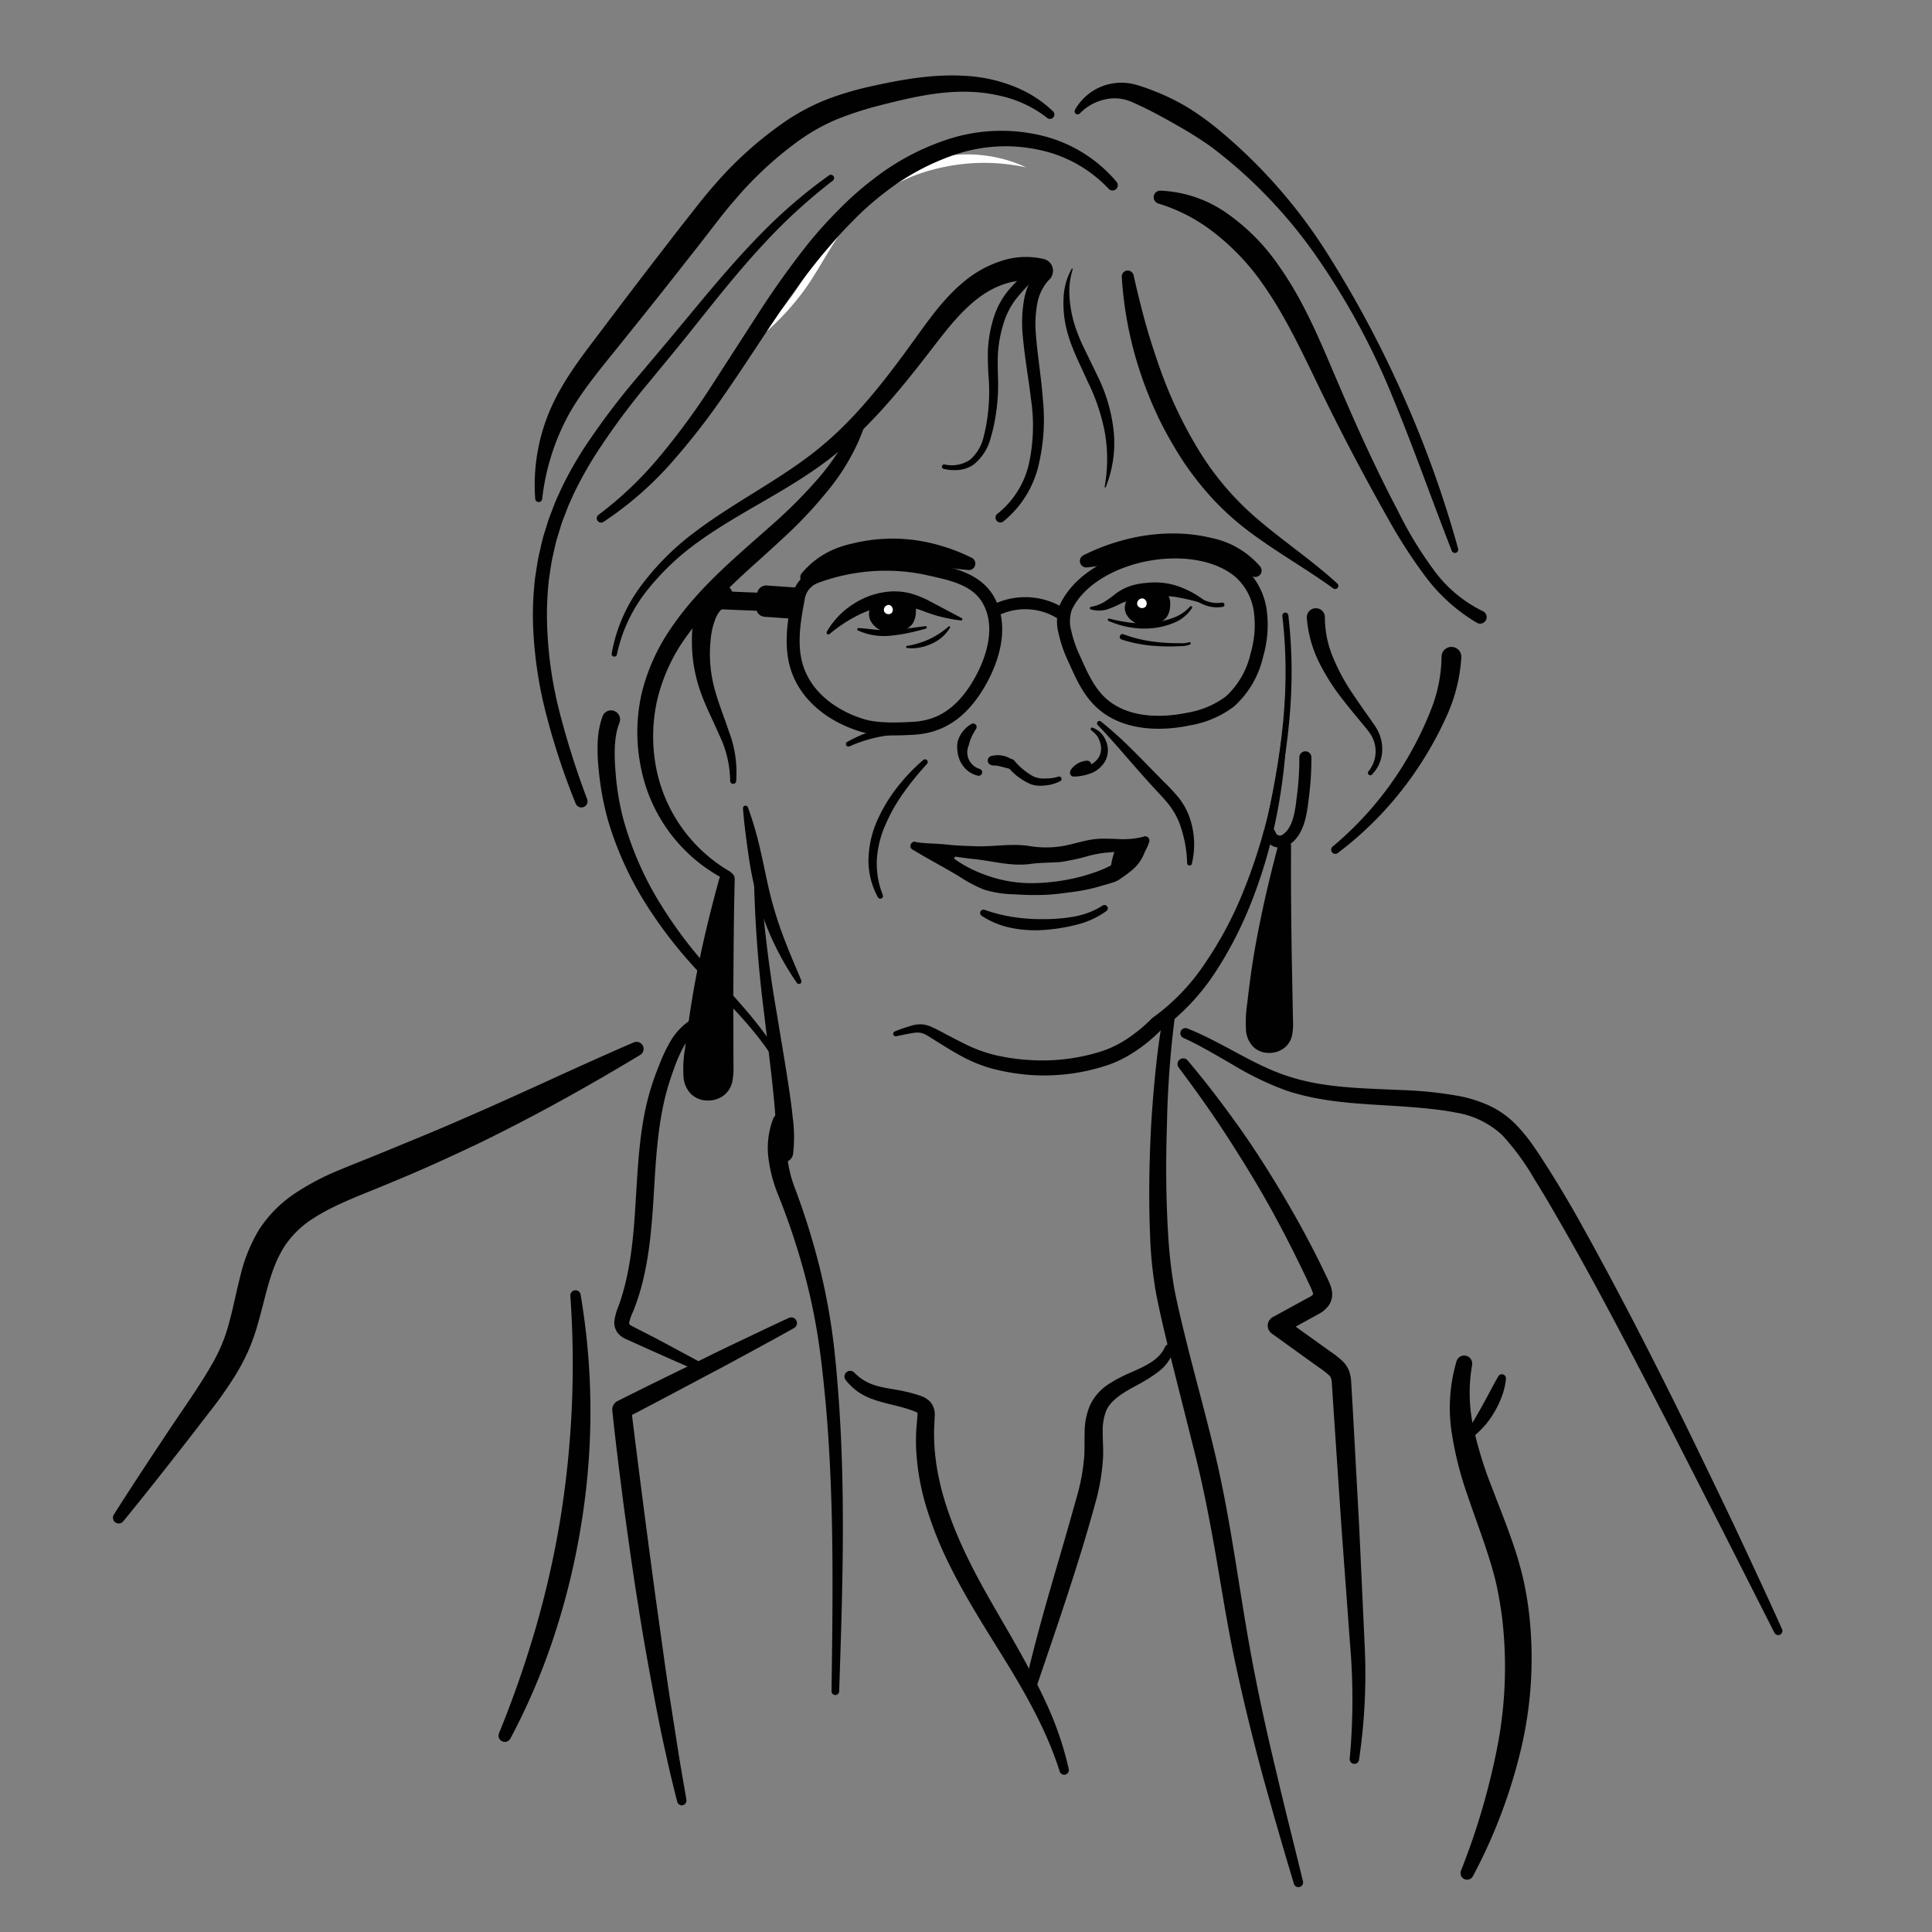 <?xml version="1.0" encoding="UTF-8"?>
<svg xmlns="http://www.w3.org/2000/svg" id="Layer_1" data-name="Layer 1" viewBox="0 0 350 350">
  <rect x="0" y="0" width="350" height="350" fill="#808080" stroke="none"/>
  <defs>
    <style>.cls-1,.cls-3,.cls-8,.cls-9{fill:#010101;}.cls-2{fill:#fff;}.cls-10,.cls-3,.cls-4,.cls-5,.cls-6,.cls-7,.cls-8,.cls-9{stroke:#010101;stroke-linecap:round;stroke-linejoin:round;}.cls-3{stroke-width:0.536px;}.cls-10,.cls-4,.cls-5,.cls-6,.cls-7{fill:none;}.cls-4{stroke-width:2.346px;}.cls-5{stroke-width:2.186px;}.cls-6{stroke-width:3.279px;}.cls-7{stroke-width:1.093px;}.cls-8{stroke-width:0.447px;}.cls-9{stroke-width:0.428px;}.cls-10{stroke-width:0.816px;}</style>
  </defs>
  <path class="cls-1" d="M112.219,130.939c-.95,2.38-.959,5.364-.753,8.283a48.381,48.381,0,0,0,1.345,8.75,58.485,58.485,0,0,0,7.143,16.282,77.066,77.066,0,0,0,5.193,7.338c1.87,2.344,3.9,4.583,5.941,6.838,4.067,4.493,8.228,9.119,11.084,14.62a.56.56,0,0,1-.986.53c-2.925-5.249-7.114-9.65-11.312-14.019-2.1-2.192-4.225-4.393-6.216-6.744a78.855,78.855,0,0,1-5.554-7.375,60.914,60.914,0,0,1-7.938-16.759,51.372,51.372,0,0,1-1.7-9.2,33.88,33.88,0,0,1-.2-4.764,16.088,16.088,0,0,1,.894-4.973,1.64,1.64,0,0,1,3.081,1.124l-.015.039Z"></path>
  <path class="cls-2" d="M185.927,30.326a35.829,35.829,0,0,0-16.631.33,29.888,29.888,0,0,0-14.2,8.12c-3.877,3.945-6.128,9.314-9.552,14a47.486,47.486,0,0,1-5.755,6.438c-2.075,1.98-4.24,3.846-6.444,5.663,2-2.043,4.034-4.044,5.943-6.151a56.66,56.66,0,0,0,5.248-6.651c1.537-2.351,2.842-4.867,4.245-7.375a36.309,36.309,0,0,1,4.994-7.164,28.158,28.158,0,0,1,6.887-5.485,30.666,30.666,0,0,1,8.164-3.273A25.55,25.55,0,0,1,185.927,30.326Z"></path>
  <path class="cls-1" d="M192.1,141.49a6.87,6.87,0,0,1-2.582.78,8.634,8.634,0,0,1-1.356.073,5.4,5.4,0,0,1-1.425-.275,10.869,10.869,0,0,1-4.235-3.24.813.813,0,0,1,1.193-1.1l.007.007a11.956,11.956,0,0,0,3.564,2.948,4.791,4.791,0,0,0,2.168.341,7.123,7.123,0,0,0,2.288-.327l.012,0a.443.443,0,0,1,.366.8Z"></path>
  <path class="cls-3" d="M183.516,138.076a4.322,4.322,0,0,0-3.976-.823.59.59,0,0,0-.235.86c.285.378.881.272,1.291.33.694.1,2.344.631,2.851.625"></path>
  <path class="cls-1" d="M177.17,140.527a4.523,4.523,0,0,1-2.538-1.572,5.169,5.169,0,0,1-1.165-2.774,6.506,6.506,0,0,1-.036-1.541,4.192,4.192,0,0,1,.523-1.424,5.408,5.408,0,0,1,2.029-2.066.632.632,0,0,1,.841.895l-.016.025a9.819,9.819,0,0,0-1.032,2.008c-.133.332-.187.677-.3,1a3.129,3.129,0,0,0,1.985,4.213.636.636,0,0,1-.288,1.238Z"></path>
  <path class="cls-4" d="M165.62,131.922c4.677-.285,8.519-2.684,11.631-7.913,2.8-4.7,4.514-10.837,1.68-15.517-2.327-3.842-7.094-4.6-11.286-5.558a36.368,36.368,0,0,0-20.022,1.629,4.912,4.912,0,0,0-3.007,3.9c-.836,4.329-1.62,9.16.086,13.384,1.975,4.891,6.589,8.059,11.481,9.558C159.049,132.285,163.211,132.068,165.62,131.922Z"></path>
  <path class="cls-1" d="M153.5,134.389a26.778,26.778,0,0,1,11.826-3.339.989.989,0,1,1,.093,1.976c-.028,0-.062,0-.09,0a25.329,25.329,0,0,0-11.419,2.179.457.457,0,0,1-.41-.817Z"></path>
  <path class="cls-5" d="M180.11,110.646a12.171,12.171,0,0,1,12.136.521"></path>
  <path class="cls-4" d="M193.087,110.016c4.639-9.812,23.264-13.349,31.486-6.392a11.554,11.554,0,0,1,3.739,7.036,19.333,19.333,0,0,1-.633,8.052,16.078,16.078,0,0,1-4.855,8.355,17.081,17.081,0,0,1-7.464,3.189c-5.522,1.16-11.881.843-15.981-3.033-2.2-2.081-3.48-4.932-4.7-7.7a22.759,22.759,0,0,1-1.732-4.905A7.645,7.645,0,0,1,193.087,110.016Z"></path>
  <path class="cls-6" d="M129.016,108.711c1.439-.029,12.032.526,13.468.425"></path>
  <path class="cls-1" d="M135.493,146.262a62.773,62.773,0,0,1,2.316,8.008c.63,2.694,1.111,5.387,1.777,8a67.847,67.847,0,0,0,2.45,7.732c.958,2.548,2.063,5.058,3.124,7.612l0,0a.459.459,0,0,1-.805.433,50.582,50.582,0,0,1-7.137-15.163,68.565,68.565,0,0,1-1.653-8.2c-.39-2.736-.756-5.456-.967-8.232a.462.462,0,0,1,.893-.2Z"></path>
  <path class="cls-1" d="M162.1,186.854a30.535,30.535,0,0,1,3.076-1.064,5.668,5.668,0,0,1,1.809-.224,5.3,5.3,0,0,1,1.81.489c1.05.462,1.947.985,2.9,1.478s1.874.975,2.807,1.44a26.533,26.533,0,0,0,5.7,2.149,38.142,38.142,0,0,0,6.1.9,35.612,35.612,0,0,0,12.169-1.243,20.673,20.673,0,0,0,2.833-1,19.144,19.144,0,0,0,2.628-1.425,27.87,27.87,0,0,0,4.687-3.805l.042-.042a1.322,1.322,0,0,1,.179-.149,38.056,38.056,0,0,0,9.546-9.977,67.468,67.468,0,0,0,6.666-12.424,101.153,101.153,0,0,0,4.447-13.5,115.153,115.153,0,0,0,2.59-14.034.45.45,0,0,1,.9.081,100.149,100.149,0,0,1-1.932,14.312,88.019,88.019,0,0,1-4.084,13.906,69.629,69.629,0,0,1-6.554,13.02,40.143,40.143,0,0,1-10.064,10.792l.22-.192a28.683,28.683,0,0,1-5.176,4.285,21.944,21.944,0,0,1-2.977,1.633c-.512.246-1.066.443-1.6.641-.529.166-1.05.361-1.586.5A36.358,36.358,0,0,1,186.1,194.7a39.867,39.867,0,0,1-6.5-1.143,26.88,26.88,0,0,1-6.125-2.616c-1.886-1.052-3.73-2.258-5.453-3.324a3.782,3.782,0,0,0-1.206-.507,4.237,4.237,0,0,0-1.364.015c-1,.153-2.05.39-3.095.6a.45.45,0,0,1-.533-.35A.455.455,0,0,1,162.1,186.854Z"></path>
  <path class="cls-5" d="M236.48,137.2a53.24,53.24,0,0,1-.412,6.843c-.323,2.587-.621,6.382-3.022,8.008a1.916,1.916,0,0,1-2.749-.392l-.342-.676"></path>
  <path class="cls-7" d="M232.851,111.529c1.818,15.623-.885,28.452-3.705,41.544"></path>
  <path class="cls-1" d="M200.121,88.169a28.084,28.084,0,0,0,.013-9.915,35.434,35.434,0,0,0-3.123-9.183c-1.341-3.088-3.023-6.092-3.87-9.759a19.428,19.428,0,0,1-.459-5.419,11.572,11.572,0,0,1,1.451-5.163l.01-.017a.1.1,0,0,1,.184.086,13.285,13.285,0,0,0-.57,5.036,21.851,21.851,0,0,0,.924,5.016,32.768,32.768,0,0,0,1.953,4.727l2.246,4.633a29.445,29.445,0,0,1,2.871,9.888,21.314,21.314,0,0,1-1.44,10.149.1.1,0,0,1-.194-.057Z"></path>
  <path class="cls-1" d="M180.716,93.058a16.087,16.087,0,0,0,5.729-9.279,32.2,32.2,0,0,0,.349-11.331c-.452-3.829-1.163-7.663-1.514-11.651a24.515,24.515,0,0,1,.18-6.16,11.728,11.728,0,0,1,2.7-5.928l.013-.015a1.36,1.36,0,0,1,2.031,1.81c-.02.023-.044.047-.065.068a8.663,8.663,0,0,0-2.244,4.521,20.928,20.928,0,0,0-.23,5.523c.293,3.8.961,7.676,1.251,11.629a35.643,35.643,0,0,1-.755,11.969,18.514,18.514,0,0,1-6.4,10.255.879.879,0,0,1-1.067-1.4Z"></path>
  <path class="cls-1" d="M171.093,84.133a5.855,5.855,0,0,0,4.665-.866A7.811,7.811,0,0,0,178.2,79.1a30.207,30.207,0,0,0,.857-5.09,32.8,32.8,0,0,0,.077-5.162,53.452,53.452,0,0,1-.167-5.37,23.223,23.223,0,0,1,.9-5.427,15.011,15.011,0,0,1,2.48-5.036,24.882,24.882,0,0,1,3.871-3.851.911.911,0,0,1,1.229,1.341,36.458,36.458,0,0,0-3.457,3.75,14.121,14.121,0,0,0-2.2,4.379,22.848,22.848,0,0,0-.969,4.956c-.135,1.687-.051,3.413-.014,5.2a33.21,33.21,0,0,1-.278,5.395,31.5,31.5,0,0,1-1.1,5.286,8.927,8.927,0,0,1-3.025,4.667,5.552,5.552,0,0,1-2.687.995,8.621,8.621,0,0,1-2.77-.193.408.408,0,0,1,.158-.8Z"></path>
  <path class="cls-1" d="M137.754,158.925a235.094,235.094,0,0,0,2.991,24.779c.667,4.117,1.38,8.23,2.018,12.379.312,2.079.628,4.156.836,6.284a26.705,26.705,0,0,1,.073,6.711,1.706,1.706,0,0,1-3.374-.512c0-.031.01-.061.016-.091l.016-.077a24.379,24.379,0,0,0,.148-5.782c-.106-2.036-.326-4.1-.542-6.165-.447-4.13-.977-8.276-1.46-12.43a236.441,236.441,0,0,1-1.894-25.062.587.587,0,0,1,1.172-.041Z"></path>
  <path class="cls-8" d="M164.723,108.631a1.346,1.346,0,0,1,.865.905,3.469,3.469,0,0,1,.109,1.313,3.949,3.949,0,0,1-.535,1.977,3.064,3.064,0,0,1-.985.887,4.938,4.938,0,0,1-4.078.445,3.7,3.7,0,0,1-2.152-1.741,2.534,2.534,0,0,1,.209-2.715s.2-.681,1.32-.906A47.188,47.188,0,0,1,164.723,108.631Z"></path>
  <path class="cls-1" d="M149.786,114.438a14.584,14.584,0,0,1,4.8-5.009,14.155,14.155,0,0,1,6.787-2.281,11.884,11.884,0,0,1,3.677.379,18,18,0,0,1,3.271,1.322l5.891,3.125a.228.228,0,0,1-.123.43,27.284,27.284,0,0,1-6.581-1.606,14.456,14.456,0,0,0-5.978-1.051,15.986,15.986,0,0,0-5.868,1.595,26.591,26.591,0,0,0-5.376,3.516.332.332,0,0,1-.469-.042A.339.339,0,0,1,149.786,114.438Z"></path>
  <path class="cls-1" d="M155.546,113.78c1.043.049,2.032.191,3.025.283a19.275,19.275,0,0,0,2.993.067c1-.059,2.015-.155,3.028-.293s2.034-.272,3.059-.4a.225.225,0,0,1,.088.439c-1,.278-1.993.548-3.01.756a25.384,25.384,0,0,1-3.1.494,11.338,11.338,0,0,1-6.206-.919.228.228,0,0,1-.1-.309A.231.231,0,0,1,155.546,113.78Z"></path>
  <path class="cls-2" d="M161.122,109.592a.928.928,0,0,1,.434,1.432.866.866,0,0,1-1.411-.331.9.9,0,0,1,.977-1.1"></path>
  <path class="cls-9" d="M210.826,107.614a1.271,1.271,0,0,1,.836.85,3.186,3.186,0,0,1,.106,1.239,3.7,3.7,0,0,1-.516,1.873,2.98,2.98,0,0,1-.953.844,4.879,4.879,0,0,1-3.943.45,3.533,3.533,0,0,1-2.081-1.632,2.352,2.352,0,0,1,.2-2.567s.2-.645,1.276-.865A46.783,46.783,0,0,1,210.826,107.614Z"></path>
  <path class="cls-1" d="M197.648,109.924a6.984,6.984,0,0,0,2.38-.864,22.112,22.112,0,0,0,2.132-1.538,9.746,9.746,0,0,1,2.7-1.4,13.09,13.09,0,0,1,2.852-.526,14.19,14.19,0,0,1,2.925-.013,13.338,13.338,0,0,1,2.869.646,17.057,17.057,0,0,1,4.927,2.743.241.241,0,0,1-.213.422,44.012,44.012,0,0,0-5.193-1.237,15.279,15.279,0,0,0-2.51-.168c-.413,0-.823.032-1.231.074l-1.28.174a15.314,15.314,0,0,0-4.831,1.031,16.608,16.608,0,0,1-2.608,1.132,5.3,5.3,0,0,1-2.952,0,.242.242,0,0,1-.161-.3A.249.249,0,0,1,197.648,109.924Z"></path>
  <path class="cls-1" d="M200.962,112.062a27.513,27.513,0,0,0,3.856.735,17.1,17.1,0,0,0,3.864.012,15.068,15.068,0,0,0,3.75-.844,7.664,7.664,0,0,0,3.148-2.075.221.221,0,0,1,.357.259,6.918,6.918,0,0,1-3.165,2.636,13.731,13.731,0,0,1-3.982,1.014,15.193,15.193,0,0,1-4.093-.15,16.574,16.574,0,0,1-3.879-1.171.221.221,0,0,1,.144-.416Z"></path>
  <path class="cls-2" d="M207.072,108.415a.955.955,0,0,1,.464,1.491.931.931,0,0,1-1.506-.334.949.949,0,0,1,1.042-1.157"></path>
  <path class="cls-1" d="M203.526,114.9a24.229,24.229,0,0,0,5.868,1.389c1.007.118,2.022.188,3.041.22l1.531.019a4.265,4.265,0,0,0,1.444-.187.23.23,0,0,1,.289.146.234.234,0,0,1-.14.287,4.774,4.774,0,0,1-1.583.282l-1.546.05c-1.033.015-2.07-.009-3.105-.083a25.184,25.184,0,0,1-6.142-1.168.508.508,0,0,1,.319-.964Z"></path>
  <path class="cls-1" d="M172.082,113.756a7.3,7.3,0,0,1-3.356,2.881,8.369,8.369,0,0,1-2.129.669,6.8,6.8,0,0,1-2.229.083l-.061-.008a.186.186,0,0,1,0-.368,15.61,15.61,0,0,0,4.028-1.216,15.368,15.368,0,0,0,3.524-2.3.168.168,0,0,1,.255.21Z"></path>
  <path class="cls-1" d="M145.231,103.867a15.528,15.528,0,0,1,6.988-4.788,17.367,17.367,0,0,1,2.066-.581c.658-.156,1.317-.327,1.99-.429a28.149,28.149,0,0,1,4.078-.458,26.456,26.456,0,0,1,4.118.1,29.793,29.793,0,0,1,4.038.644,34.142,34.142,0,0,1,7.541,2.7,1.171,1.171,0,0,1-.626,2.213h-.015c-2.6-.234-5.11-.667-7.585-.913a54.756,54.756,0,0,0-7.334-.4c-1.218.029-2.442.077-3.671.19l-1.854.169a15.089,15.089,0,0,0-1.724.281,16.726,16.726,0,0,0-6.363,2.89l-.045.034a1.159,1.159,0,0,1-1.6-1.651Z"></path>
  <path class="cls-1" d="M226.66,104.267A16.719,16.719,0,0,0,220,101.411a31.681,31.681,0,0,0-3.722-.368c-1.271-.048-2.537-.081-3.806-.048a67.8,67.8,0,0,0-7.656.679c-2.581.33-5.179.813-7.872,1.12l-.011,0a1.169,1.169,0,0,1-.659-2.205,37.87,37.87,0,0,1,7.768-2.879,34.3,34.3,0,0,1,8.376-1.068,29.037,29.037,0,0,1,4.258.283c.7.1,1.407.211,2.1.374.674.146,1.433.3,2.147.528a15.657,15.657,0,0,1,7.362,4.8,1.159,1.159,0,0,1-1.577,1.674Z"></path>
  <path class="cls-10" d="M194.374,139.617a3.5,3.5,0,0,1,2.4-1.391.675.675,0,0,1,.265,0,.37.37,0,0,1,.267.381.9.9,0,0,1-.567.695,3.893,3.893,0,0,1-1.02.284l-1.306.241A16.274,16.274,0,0,1,197,138.652"></path>
  <path class="cls-1" d="M194.435,139.314a10.291,10.291,0,0,0,2.777-.608,3.874,3.874,0,0,0,1.921-1.666,3.223,3.223,0,0,0,.158-2.513,3.745,3.745,0,0,0-.565-1.23,5.509,5.509,0,0,0-1.036-1,.274.274,0,0,1,.282-.466,4.845,4.845,0,0,1,1.4.882,4.486,4.486,0,0,1,.948,1.436,4.2,4.2,0,0,1,.016,3.479,4.94,4.94,0,0,1-2.55,2.4,9.155,9.155,0,0,1-3.233.655.69.69,0,0,1-.115-1.374Z"></path>
  <path class="cls-1" d="M216.406,108.744c.667.3,1.288.671,1.978.918a6.236,6.236,0,0,0,3.149.277.4.4,0,0,0,.277-.488.405.405,0,0,0-.488-.277,5.437,5.437,0,0,1-2.786-.3c-.6-.221-1.145-.558-1.73-.817a.408.408,0,0,0-.542.142.4.4,0,0,0,.142.543Z"></path>
  <path class="cls-1" d="M165.833,152.539c1.6.275,3.411.25,5.2.413.935.093,1.733.179,2.6.227s1.732.082,2.6.108c3.488.209,7.014-.6,10.465.017a18.555,18.555,0,0,0,5.093.074c1.549-.175,3.19-.71,4.987-1.1a14.907,14.907,0,0,1,2.82-.342c.94-.017,1.828.028,2.69.048a15.748,15.748,0,0,0,4.919-.409l.014,0a.738.738,0,0,1,.55,1.36,14,14,0,0,1-5.411,1.372c-.9.076-1.765.129-2.578.234A20.694,20.694,0,0,0,197.4,155a38.783,38.783,0,0,1-5.3,1.164c-1.915.145-3.643.093-5.442.345-3.577.5-7.076-.616-10.6-.919-.881-.107-1.763-.221-2.648-.352s-1.818-.326-2.623-.477c-.842-.149-1.7-.264-2.574-.38a24.834,24.834,0,0,1-2.7-.409.734.734,0,0,1,.287-1.439Z"></path>
  <path class="cls-1" d="M206.254,152.879a6.276,6.276,0,0,1-2.218,3.714,10.962,10.962,0,0,1-2.451,1.736c.187-.085-.071.017-.124.031l-.351.091c-.632.167-1.246.38-1.867.578a28.688,28.688,0,0,1-4.465,1.017,50.58,50.58,0,0,1-10.278.543,23.778,23.778,0,0,1-5.218-.645,18.225,18.225,0,0,1-4.447-2.241c-2.888-1.763-5.9-3.309-8.786-5.08-.807-.5-1.546.773-.741,1.268,2.752,1.691,5.623,3.177,8.391,4.841a25.65,25.65,0,0,0,4.536,2.42,19.815,19.815,0,0,0,5.44.858,54.3,54.3,0,0,0,5.458.108c1.817-.07,3.625-.317,5.425-.567a30.752,30.752,0,0,0,4.644-.972c.954-.287,1.97-.532,2.9-.886a4.73,4.73,0,0,0,1-.589,21.622,21.622,0,0,0,1.974-1.473,7.525,7.525,0,0,0,2.6-4.362c.145-.924-1.27-1.323-1.416-.39Z"></path>
  <path class="cls-1" d="M206.786,152.056a6.872,6.872,0,0,1-.27.765l.074-.175a6.889,6.889,0,0,1-.424.835.76.76,0,0,0-.074.566.735.735,0,0,0,1.343.175,7.559,7.559,0,0,0,.767-1.776.757.757,0,0,0-.074-.565.734.734,0,0,0-1-.264.775.775,0,0,0-.337.439Z"></path>
  <path class="cls-1" d="M178.368,164.827a28.888,28.888,0,0,0,5.313,1.321,34.03,34.03,0,0,0,5.474.36,30.2,30.2,0,0,0,5.53-.48,14.12,14.12,0,0,0,5.052-1.966.6.6,0,0,1,.7.979,15.45,15.45,0,0,1-5.4,2.477,32.816,32.816,0,0,1-5.794.944,21.909,21.909,0,0,1-5.91-.337,15.163,15.163,0,0,1-5.508-2.228.606.606,0,0,1,.541-1.073Z"></path>
  <path class="cls-1" d="M172.672,154.351,172,155.9a.269.269,0,0,1-.155.171.56.56,0,0,1-.229.011,4.528,4.528,0,0,1-1.883-.842,21.217,21.217,0,0,0-2.04-1.143.617.617,0,0,1-.183-.116c-.108-.116-.012-.262.149-.314a1.386,1.386,0,0,1,.551-.014c1.3.143,2.6.442,3.893.481a.966.966,0,0,1,.4.067c.249.126.165.373.05.543"></path>
  <path class="cls-1" d="M172.12,154.028l-.337.776-.159.365a1.615,1.615,0,0,0-.178.411c-.02.219.211-.223.248-.129,0,0-.078-.006-.087-.01-.118-.05-.261-.061-.383-.1a3.377,3.377,0,0,1-.592-.289c-.432-.251-.845-.533-1.278-.784-.239-.139-.481-.274-.725-.4-.131-.07-.262-.138-.394-.2l-.177-.089c-.193-.1-.025-.067.021.14v.34a2.717,2.717,0,0,1-.181.218c-.041.015-.02.018.064.007a2.023,2.023,0,0,0,.246.02c.211.022.42.051.63.081.433.063.865.135,1.3.2.455.067.91.129,1.367.167a3.46,3.46,0,0,0,.681.038c.209-.027-.022.2-.145-.229a.234.234,0,0,1,.018-.225.825.825,0,0,1-.058.1.639.639,0,1,0,1.1.645.971.971,0,0,0-.249-1.4,1.646,1.646,0,0,0-.8-.174q-.424-.017-.847-.062c-1.067-.112-2.128-.387-3.2-.435-.591-.027-1.321.345-1.157,1.051.126.543.789.729,1.224.963a25.355,25.355,0,0,0,2.691,1.514c.547.212,1.357.388,1.734-.2a5.506,5.506,0,0,0,.352-.783l.377-.867A.66.66,0,0,0,173,153.8a.645.645,0,0,0-.875.229Z"></path>
  <path class="cls-1" d="M202.972,153.584a12.491,12.491,0,0,0-1.116,4.838,15.593,15.593,0,0,0,2.9-1.885,5.14,5.14,0,0,0,1.747-2.727.207.207,0,0,0-.014-.164.3.3,0,0,0-.221-.082l-3.134-.27a.811.811,0,0,0-.315.014c-.329.105-.294.518-.2.816"></path>
  <path class="cls-1" d="M202.338,153.214a13.654,13.654,0,0,0-1.217,5.208.741.741,0,0,0,1.1.634,11.371,11.371,0,0,0,4.254-3.366,5.266,5.266,0,0,0,.592-1.184c.176-.5.316-1.108-.179-1.474a3.117,3.117,0,0,0-1.534-.281l-1.516-.13c-.572-.05-1.236-.2-1.691.257a1.438,1.438,0,0,0-.239,1.442.735.735,0,0,0,1.417-.391c-.018-.059-.03-.118-.046-.177.059.219-.021-.071.007-.049.07.053-.225.411-.316.317a1.013,1.013,0,0,0,.261.017l.3.026.556.048,1.113.1.556.048.3.026.1.009c.207.028.141-.013-.2-.125l-.189-.324c-.031-.074.048-.362-.012-.109-.016.065-.033.13-.052.193-.026.087-.084.256-.1.29a4.679,4.679,0,0,1-.34.631,5.443,5.443,0,0,1-.979,1.115,14.422,14.422,0,0,1-2.816,1.826l1.1.635a11.793,11.793,0,0,1,1.016-4.467.751.751,0,0,0-.263-1.005.742.742,0,0,0-1,.264Z"></path>
  <path class="cls-1" d="M199.44,130.7a69.7,69.7,0,0,1,5.876,5.316c1.866,1.854,3.683,3.744,5.51,5.6a32.361,32.361,0,0,1,2.756,2.962,12.467,12.467,0,0,1,2,3.734,14.932,14.932,0,0,1,.337,8.152.435.435,0,0,1-.523.326.442.442,0,0,1-.337-.41,22.39,22.39,0,0,0-1.429-7.347,13.18,13.18,0,0,0-1.774-3.127c-.736-.97-1.629-1.882-2.523-2.864-1.8-1.931-3.519-3.913-5.239-5.885s-3.424-3.945-5.235-5.813a.433.433,0,0,1,.576-.644Z"></path>
  <path class="cls-1" d="M167.941,138.379a53.578,53.578,0,0,0-4.246,5.233,30.471,30.471,0,0,0-3.275,5.782,18.3,18.3,0,0,0-1.565,6.322,15.08,15.08,0,0,0,1.068,6.4l.008.022a.491.491,0,0,1-.893.406,13.832,13.832,0,0,1-1.707-6.875,18.623,18.623,0,0,1,1.542-6.932,28.783,28.783,0,0,1,3.6-6.023,34.336,34.336,0,0,1,4.783-5.04.493.493,0,0,1,.684.707Z"></path>
  <rect class="cls-6" x="138.705" y="107.876" width="4.999" height="2.402" transform="translate(7.856 -9.476) rotate(3.953)"></rect>
  <path class="cls-1" d="M172.2,155.08a22.067,22.067,0,0,0,3.279,2.1,26.236,26.236,0,0,0,3.663,1.543,24.18,24.18,0,0,0,7.823,1.271,37,37,0,0,0,7.978-.965,34.756,34.756,0,0,0,3.837-1.155,21.146,21.146,0,0,0,3.52-1.671l.048-.03a1.095,1.095,0,0,1,1.167,1.853c-.027.017-.057.034-.086.049a26.323,26.323,0,0,1-4.017,1.615,36.8,36.8,0,0,1-4.085,1.07,42.359,42.359,0,0,1-8.352.908,27.484,27.484,0,0,1-8.38-1.23,29.761,29.761,0,0,1-3.973-1.513,23.772,23.772,0,0,1-3.775-2.127A1.094,1.094,0,0,1,172.1,155l.049.037Z"></path>
  <path class="cls-1" d="M187.97,51.154c-3.444-.992-7.567.4-10.764,2.861-3.292,2.5-5.951,6.01-8.686,9.565-5.486,7.112-11.3,14.281-18.65,19.848-7.337,5.548-15.607,9.231-22.835,14.357a46.209,46.209,0,0,0-9.655,8.981,27.812,27.812,0,0,0-5.618,11.794.481.481,0,0,1-.948-.168,28.983,28.983,0,0,1,5.459-12.464,47.8,47.8,0,0,1,9.688-9.606c7.264-5.488,15.434-9.458,22.266-15,6.837-5.522,12.253-12.618,17.472-19.85,2.616-3.609,5.281-7.472,9.066-10.562a20.308,20.308,0,0,1,6.508-3.6,14.268,14.268,0,0,1,7.8-.392l.03.008a2.186,2.186,0,0,1-1.053,4.244Z"></path>
  <path class="cls-1" d="M156.722,76.828a34.347,34.347,0,0,1-2.631,5.987,38.625,38.625,0,0,1-3.608,5.436,79.741,79.741,0,0,1-8.812,9.419c-3.118,2.921-6.32,5.653-9.309,8.559a62.686,62.686,0,0,0-8.151,9.273,32.413,32.413,0,0,0-5.063,10.929,30.042,30.042,0,0,0-.4,12.007,27.865,27.865,0,0,0,13.42,19.409.847.847,0,0,1-.792,1.5,29.108,29.108,0,0,1-15.288-20.407,31.69,31.69,0,0,1,.127-13.188,35.5,35.5,0,0,1,5.4-12.029c4.941-7.292,11.689-12.82,17.931-18.376a88.8,88.8,0,0,0,8.807-8.813,40.742,40.742,0,0,0,6.532-10.379l0-.01a.982.982,0,0,1,1.837.687Z"></path>
  <path class="cls-1" d="M200.854,34.215a24.023,24.023,0,0,0-12.919-7.124,28.371,28.371,0,0,0-14.78.875,43.512,43.512,0,0,0-13.242,7.208,51.473,51.473,0,0,0-5.677,5.12c-1.826,1.8-3.477,3.769-5.15,5.723-6.592,7.945-11.925,16.974-17.948,25.612a127.1,127.1,0,0,1-9.769,12.5,62.482,62.482,0,0,1-12.041,10.416.785.785,0,0,1-.894-1.29l.009-.007a65.012,65.012,0,0,0,11.163-10.666,128.654,128.654,0,0,0,9.2-12.533l8.52-13.2a157.225,157.225,0,0,1,9.235-12.907,78.522,78.522,0,0,1,5.375-5.94,54.707,54.707,0,0,1,6.021-5.356,44.3,44.3,0,0,1,14.3-7.579,31.221,31.221,0,0,1,16.255-.553,25.617,25.617,0,0,1,13.78,8.445.956.956,0,0,1-1.437,1.258Z"></path>
  <path class="cls-1" d="M189.705,21.358a21.1,21.1,0,0,0-6.98-3.6,28.619,28.619,0,0,0-7.786-1.141c-5.3-.067-10.578,1.2-15.847,2.555a60.59,60.59,0,0,0-7.595,2.491,35.027,35.027,0,0,0-6.8,3.83,65.567,65.567,0,0,0-11.682,10.857c-.878,1.013-1.734,2.046-2.558,3.1l-2.524,3.258c-1.676,2.189-3.4,4.342-5.1,6.511-3.4,4.343-6.851,8.645-10.31,12.941-3.461,4.348-6.985,8.425-9.546,13.045a41.447,41.447,0,0,0-4.754,15.2.635.635,0,0,1-1.263-.052A34.439,34.439,0,0,1,99.92,73.664c2.389-5.28,5.988-9.75,9.263-14.107,3.32-4.4,6.647-8.8,10.027-13.161,1.687-2.181,3.353-4.379,5.066-6.539l2.569-3.261q1.321-1.666,2.729-3.258a67.858,67.858,0,0,1,12.721-11.363,38.732,38.732,0,0,1,7.711-4.05,57.2,57.2,0,0,1,8.2-2.374c5.427-1.2,11.084-2.18,16.845-1.8a27.872,27.872,0,0,1,8.428,1.829,21.6,21.6,0,0,1,7.279,4.581.8.8,0,0,1-1.057,1.2Z"></path>
  <path class="cls-1" d="M150.868,32.73a99.23,99.23,0,0,0-12.142,11.059c-3.752,4-7.242,8.253-10.683,12.562-1.725,2.152-3.427,4.323-5.185,6.467l-5.26,6.4a131.864,131.864,0,0,0-9.751,13.2,70.4,70.4,0,0,0-3.942,7.108l-.831,1.848c-.264.62-.486,1.256-.732,1.883s-.5,1.251-.7,1.893l-.583,1.933c-.434,1.276-.652,2.61-.971,3.917-.275,1.317-.442,2.657-.648,3.986a58.441,58.441,0,0,0-.332,8.081,72.774,72.774,0,0,0,2.3,16.09,151.826,151.826,0,0,0,4.968,15.64,1.112,1.112,0,0,1-2.074.8,127.729,127.729,0,0,1-5.262-15.845,75.269,75.269,0,0,1-2.473-16.618,57.832,57.832,0,0,1,.372-8.451c.221-1.4.405-2.8.7-4.183.34-1.372.58-2.771,1.039-4.112l.623-2.028c.216-.673.5-1.323.746-1.985s.5-1.324.778-1.972l.876-1.925a67.992,67.992,0,0,1,4.132-7.342A134.068,134.068,0,0,1,115.91,67.819l5.336-6.335,5.288-6.365c3.533-4.25,7.141-8.471,11.022-12.451a91.5,91.5,0,0,1,12.614-10.89.59.59,0,0,1,.7.952Z"></path>
  <path class="cls-1" d="M205.356,49.861c.642,2.831,1.328,5.632,2.082,8.41.77,2.773,1.653,5.505,2.6,8.208a79.106,79.106,0,0,0,7.341,15.435,52.172,52.172,0,0,0,11.2,12.769c4.407,3.7,9.309,7.022,13.68,11.02a.577.577,0,0,1-.73.892c-4.7-3.421-9.788-6.29-14.593-9.82a50.79,50.79,0,0,1-6.793-5.923,57.031,57.031,0,0,1-5.648-7.058,72.2,72.2,0,0,1-4.482-7.818,71.713,71.713,0,0,1-3.383-8.319,68.006,68.006,0,0,1-3.41-17.509,1.079,1.079,0,0,1,2.129-.3Z"></path>
  <path class="cls-1" d="M210.209,34.538a22.561,22.561,0,0,1,12.311,4.277,37.46,37.46,0,0,1,9.087,9.242c4.993,7.016,8,14.884,11.253,22.383,3.228,7.542,6.644,15.008,10.465,22.268a68.956,68.956,0,0,0,6.315,10.411,24.032,24.032,0,0,0,8.983,7.6,1.183,1.183,0,0,1-.973,2.157c-.03-.014-.064-.032-.093-.048a31.939,31.939,0,0,1-9.439-8.536,92.776,92.776,0,0,1-6.755-10.514q-6.1-10.791-11.57-21.929c-3.621-7.423-6.978-14.9-11.658-21.278a42.427,42.427,0,0,0-8.093-8.354,31.042,31.042,0,0,0-10.171-5.341l-.019-.006a1.191,1.191,0,0,1,.357-2.332Z"></path>
  <path class="cls-1" d="M264.736,119.074a30.168,30.168,0,0,1-2.679,10.69,65.441,65.441,0,0,1-5.185,9.348,62.962,62.962,0,0,1-14.522,15.421.747.747,0,0,1-.94-1.16,60.92,60.92,0,0,0,13.3-15.59,62.7,62.7,0,0,0,4.513-9.173A26.861,26.861,0,0,0,261.15,119a1.794,1.794,0,0,1,3.588-.028c0,.029,0,.057,0,.086Z"></path>
  <path class="cls-1" d="M240.014,111.815a18.9,18.9,0,0,0,1.419,7.147,36.407,36.407,0,0,0,3.631,6.732c.717,1.085,1.468,2.159,2.227,3.236l1.14,1.621.568.817a8.867,8.867,0,0,1,.563.926,7.349,7.349,0,0,1,.8,4.207,6.487,6.487,0,0,1-1.8,3.8l-.008.009a.431.431,0,0,1-.633-.585,5.71,5.71,0,0,0,.366-6.713,6.943,6.943,0,0,0-.522-.726l-.621-.763L245.886,130c-.841-1.018-1.684-2.045-2.5-3.1a38.756,38.756,0,0,1-4.4-6.864,21.881,21.881,0,0,1-2.248-8.139v-.008a1.641,1.641,0,0,1,3.275-.2C240.014,111.729,240.015,111.774,240.014,111.815Z"></path>
  <path class="cls-1" d="M131.581,109.74a4.352,4.352,0,0,0-1.939,2.3,13.069,13.069,0,0,0-.892,3.8,24.172,24.172,0,0,0,.538,8.313c.661,2.747,1.809,5.48,2.756,8.34a20.922,20.922,0,0,1,1.319,9.028.547.547,0,0,1-1.09-.084,19.486,19.486,0,0,0-1.973-8.284c-1.147-2.678-2.549-5.317-3.544-8.266a27.247,27.247,0,0,1-1.407-9.259,16.679,16.679,0,0,1,.738-4.9,8.358,8.358,0,0,1,3.394-4.586l.072-.045a2.094,2.094,0,0,1,2.223,3.549C131.713,109.671,131.646,109.708,131.581,109.74Z"></path>
  <path class="cls-1" d="M194.767,19.859a9.578,9.578,0,0,1,6.245-4.638,9.775,9.775,0,0,1,4.181-.017,10.364,10.364,0,0,1,1.026.265l.907.293c.592.2,1.173.42,1.754.646a39.923,39.923,0,0,1,6.7,3.311,54.25,54.25,0,0,1,5.982,4.449,94.824,94.824,0,0,1,19.15,22.161,198.547,198.547,0,0,1,13.653,25.72A196.442,196.442,0,0,1,264.151,99.4a.608.608,0,0,1-1.152.384c-3.522-9-6.7-18.092-10.361-26.992a130.3,130.3,0,0,0-13.506-25.4,87.689,87.689,0,0,0-19.549-20.67,68.738,68.738,0,0,0-5.936-3.781c-2.023-1.163-4.059-2.3-6.163-3.336l-1.589-.751-.784-.354a7.146,7.146,0,0,0-.7-.271,7.76,7.76,0,0,0-3-.4,9.038,9.038,0,0,0-5.807,2.74.546.546,0,0,1-.858-.657Z"></path>
  <path class="cls-1" d="M150.637,306.382c.245-17.386.494-34.793-1.048-52.05-.4-4.3-.854-8.633-1.538-12.861a111.847,111.847,0,0,0-2.82-12.566,127.062,127.062,0,0,0-4.16-12.194,26.434,26.434,0,0,1-1.83-6.688,14.774,14.774,0,0,1,.795-7.273l0-.011a1.775,1.775,0,0,1,3.3,1.315l-.016.04a11.317,11.317,0,0,0-.694,5.553,23.1,23.1,0,0,0,1.491,5.891,130.536,130.536,0,0,1,3.988,12.584,114.715,114.715,0,0,1,2.608,12.943c.61,4.375.967,8.71,1.277,13.077,1.209,17.45.617,34.894.032,52.274a.694.694,0,0,1-1.387-.034Z"></path>
  <path class="cls-1" d="M131.069,184.266a21.637,21.637,0,0,0-4.215,2.076,9.192,9.192,0,0,0-2.967,3.2,27.155,27.155,0,0,0-1.874,4.308,47.247,47.247,0,0,0-1.435,4.594c-1.568,6.2-1.816,12.737-2.226,19.342-.451,6.589-1.072,13.441-3.675,19.842a9.037,9.037,0,0,0-.687,1.932.546.546,0,0,0,.028.316,1.271,1.271,0,0,0,.49.365l4.39,2.249,8.725,4.691a.765.765,0,0,1,.311,1.037.773.773,0,0,1-.967.345c-3.07-1.247-6.083-2.628-9.1-3.96l-4.535-2.047a3.834,3.834,0,0,1-1.46-1.124,3.125,3.125,0,0,1-.582-2.032,10.15,10.15,0,0,1,.762-2.782c2.175-5.981,2.72-12.49,3.109-19.033.423-6.546.67-13.325,2.591-19.911a50.243,50.243,0,0,1,1.7-4.8,28.406,28.406,0,0,1,2.267-4.674,12.881,12.881,0,0,1,1.753-2.121,11.694,11.694,0,0,1,2.2-1.635,20.336,20.336,0,0,1,4.812-1.947.931.931,0,0,1,.6,1.761Z"></path>
  <path class="cls-1" d="M143.84,240.594c-2.508,1.411-5.036,2.782-7.562,4.158s-5.053,2.751-7.6,4.088c-5.087,2.685-10.149,5.416-15.263,8.047l.928-1.724q2.18,17.754,4.6,35.51c.845,5.907,1.61,11.827,2.53,17.721l1.387,8.839c.462,2.947,1,5.877,1.491,8.821l0,.014a.851.851,0,0,1-1.663.35c-.74-2.907-1.444-5.825-2.077-8.755-.674-2.923-1.257-5.862-1.826-8.805-1.116-5.888-2.194-11.782-3.118-17.7-.955-5.913-1.782-11.843-2.594-17.775-.77-5.939-1.527-11.871-2.148-17.839l0-.018a1.718,1.718,0,0,1,.93-1.7c5.131-2.6,10.314-5.093,15.473-7.636q3.864-1.914,7.769-3.752c2.6-1.238,5.19-2.481,7.805-3.683a1.035,1.035,0,0,1,.94,1.843Z"></path>
  <path class="cls-1" d="M154.774,248.676a8.9,8.9,0,0,0,4.077,2.384c1.569.457,3.36.615,5.2,1.043a24.052,24.052,0,0,1,2.778.791,4.069,4.069,0,0,1,1.763,1.148,3.488,3.488,0,0,1,.753,2.238l-.125,2.762c-.011.856.006,1.714.044,2.569.352,6.875,2.677,13.578,5.7,19.924,3.023,6.373,6.883,12.416,10.367,18.768,1.74,3.176,3.431,6.4,4.887,9.757a59.251,59.251,0,0,1,3.4,10.43.851.851,0,0,1-1.644.43c-2.133-6.76-5.549-13-9.253-19.1-3.727-6.089-7.707-12.149-10.929-18.753a67.691,67.691,0,0,1-4.055-10.289,43.556,43.556,0,0,1-1.8-11.047c-.008-.94.01-1.883.059-2.823l.226-2.621c.006-.3-.035-.319,0-.292a1.139,1.139,0,0,0-.487-.284,21.65,21.65,0,0,0-2.378-.786c-1.649-.452-3.44-.788-5.294-1.454a11.509,11.509,0,0,1-2.675-1.364,11.34,11.34,0,0,1-2.166-2.072,1.034,1.034,0,0,1,1.53-1.388Z"></path>
  <path class="cls-1" d="M185.761,305.075c2.533-11.313,6.116-22.3,9.144-33.345a36.829,36.829,0,0,0,1.529-8.089c.073-1.329.01-2.768.064-4.3a12.266,12.266,0,0,1,.994-4.812,9.272,9.272,0,0,1,3.352-3.788,27.584,27.584,0,0,1,4.022-2.111c2.616-1.141,5.166-2.295,6.173-4.6l0-.007a.852.852,0,0,1,1.6.569,7.819,7.819,0,0,1-2.81,3.926,27.835,27.835,0,0,1-3.822,2.406c-2.525,1.347-4.905,2.755-5.687,4.849a10.073,10.073,0,0,0-.551,3.64c-.007,1.351.106,2.8.076,4.348a38.848,38.848,0,0,1-1.519,8.9c-3.072,11.2-6.877,22.079-10.577,32.972a1.035,1.035,0,0,1-1.992-.556Z"></path>
  <path class="cls-1" d="M212.859,184.021a179.04,179.04,0,0,0-1.457,19.8c-.216,6.628-.186,13.274.221,19.856a86.953,86.953,0,0,0,1.1,9.718c.62,3.194,1.414,6.45,2.206,9.662,1.6,6.446,3.405,12.875,4.965,19.4,3.2,13.1,4.637,26.449,7.152,39.445,1.242,6.522,2.7,13.011,4.258,19.485,1.509,6.487,3.173,12.944,4.742,19.431a.85.85,0,0,1-1.64.446c-1.937-6.387-3.774-12.806-5.564-19.249-1.745-6.454-3.358-12.954-4.78-19.506-1.46-6.552-2.5-13.181-3.628-19.739s-2.355-13.052-3.973-19.487l-4.884-19.4c-.786-3.268-1.559-6.5-2.193-9.86a74.245,74.245,0,0,1-1.034-10.168c-.274-6.744-.16-13.457.2-20.158q.3-5.023.825-10.034c.349-3.341.775-6.675,1.445-10a1.034,1.034,0,0,1,2.039.342Z"></path>
  <path class="cls-1" d="M215.145,192.1c3.207,3.789,6.221,7.743,9.113,11.786s5.557,8.248,8.108,12.518c2.528,4.285,4.937,8.646,7.111,13.125l.81,1.682a14.231,14.231,0,0,1,.833,1.933,4.548,4.548,0,0,1,.213,1.472,3.5,3.5,0,0,1-.522,1.733,5.341,5.341,0,0,1-2.051,1.76l-6.486,3.583.18-2.981,8.569,6.144a16.5,16.5,0,0,1,2.319,1.856,5.048,5.048,0,0,1,1.074,1.7,6.552,6.552,0,0,1,.354,1.755l.31,5.305,1.149,21.057.972,21.082a105.808,105.808,0,0,1-1.007,21.234.85.85,0,0,1-1.682-.238,117.047,117.047,0,0,0,.053-20.864l-1.543-21.018-1.415-21.041-.34-5.219a3.2,3.2,0,0,0-.154-.823,1.533,1.533,0,0,0-.342-.5,15.2,15.2,0,0,0-1.819-1.4l-8.558-6.16,0,0a1.762,1.762,0,0,1-.4-2.46,1.8,1.8,0,0,1,.585-.517l6.492-3.549a2.688,2.688,0,0,0,.8-.542c0-.01,0,.03.006-.018a1.126,1.126,0,0,0-.059-.35,12.294,12.294,0,0,0-.631-1.464l-.779-1.661c-2.114-4.413-4.342-8.774-6.74-13.045s-4.99-8.43-7.655-12.546-5.538-8.1-8.475-12.033a1.034,1.034,0,0,1,1.616-1.29Z"></path>
  <path class="cls-1" d="M90.4,313.992a192.248,192.248,0,0,0,6.669-19.138,171.709,171.709,0,0,0,4.445-19.71,175.634,175.634,0,0,0,1.81-40.4.936.936,0,0,1,1.856-.226,126.219,126.219,0,0,1,.176,41.242,130.461,130.461,0,0,1-4.827,20.155,116.838,116.838,0,0,1-8.07,19.043,1.139,1.139,0,0,1-2.059-.968Z"></path>
  <path class="cls-1" d="M115.978,191.109c-9.541,5.76-19.295,11.188-29.383,16.085-5.062,2.4-10.156,4.736-15.329,6.859-5.176,2.207-10.429,3.992-14.619,6.733a17.325,17.325,0,0,0-5.11,5,22.133,22.133,0,0,0-1.668,3.236,38.527,38.527,0,0,0-1.248,3.675c-.744,2.56-1.334,5.3-2.191,8.093a37.038,37.038,0,0,1-1.564,4.184,38.271,38.271,0,0,1-2.083,3.933,72.335,72.335,0,0,1-4.93,7.018c-1.707,2.2-3.385,4.419-5.111,6.6-3.43,4.385-6.876,8.758-10.408,13.069a1.049,1.049,0,0,1-1.7-1.226c2.981-4.709,6.048-9.355,9.131-13.989,3.035-4.645,6.407-9.214,8.96-13.8a30.056,30.056,0,0,0,2.847-7.206c.7-2.544,1.211-5.269,1.934-8.075a29.345,29.345,0,0,1,3.382-8.471,22.868,22.868,0,0,1,6.628-6.691,45.649,45.649,0,0,1,7.842-4.129c2.65-1.108,5.2-2.095,7.766-3.147,5.112-2.115,10.237-4.179,15.289-6.418,10.142-4.375,20.148-9.193,30.4-13.6a1.277,1.277,0,0,1,1.165,2.266Z"></path>
  <path class="cls-1" d="M215.094,186.308c6.56,2.621,12.215,6.82,18.583,8.763,6.353,2.043,13.227,2.075,20.136,2.4a72.729,72.729,0,0,1,10.5,1.086,24.269,24.269,0,0,1,5.264,1.637,16.481,16.481,0,0,1,4.689,3.182,28.607,28.607,0,0,1,3.5,4.2c1.03,1.447,1.94,2.914,2.886,4.387q2.788,4.426,5.327,8.952c6.754,12.093,13.066,24.377,19.163,36.768q4.55,9.3,9.006,18.649c2.922,6.253,5.859,12.5,8.683,18.8a.765.765,0,0,1-1.38.66L312.1,277.333l-9.4-18.422c-6.348-12.233-12.641-24.5-19.478-36.428-1.714-2.975-3.421-5.953-5.235-8.841a44.191,44.191,0,0,0-5.872-8.027,16.031,16.031,0,0,0-8.408-4.061c-1.607-.334-3.285-.539-4.966-.715s-3.382-.31-5.091-.425c-6.81-.457-13.951-.584-20.775-2.905a55.1,55.1,0,0,1-9.5-4.6c-3.005-1.721-5.926-3.494-9-4.888a.931.931,0,0,1,.728-1.713Z"></path>
  <path class="cls-1" d="M266.685,247.281a29.221,29.221,0,0,0,.211,11.17,69.852,69.852,0,0,0,3.381,11.014c1.391,3.667,2.9,7.374,4.183,11.257.625,1.947,1.19,3.939,1.634,5.985a61.016,61.016,0,0,1,.972,6.12,71.4,71.4,0,0,1-1.617,24.436,95.94,95.94,0,0,1-8.612,22.614,1.191,1.191,0,0,1-2.166-.984l0,0a127,127,0,0,0,6.6-22.5,75.975,75.975,0,0,0,.887-22.992c-.216-1.9-.563-3.792-.916-5.65-.391-1.842-.9-3.682-1.485-5.522-1.147-3.69-2.568-7.382-3.852-11.2a62.638,62.638,0,0,1-2.981-11.94,29.85,29.85,0,0,1,.947-12.507,1.451,1.451,0,0,1,2.811.695Z"></path>
  <path class="cls-1" d="M131.843,159.258c.053,11.721.2,22.352.252,34.072a7.288,7.288,0,0,1-.557,3.477,3.81,3.81,0,0,1-6.062.528c-1.123-1.445-1-3.468-.8-5.287a176.409,176.409,0,0,1,6.821-32.48"></path>
  <path class="cls-1" d="M133.1,159.253c-.174,6.953-.211,13.907-.252,20.86l.021,10.429.007,2.608a12.246,12.246,0,0,1-.205,2.769,4.269,4.269,0,0,1-1.67,2.607,4.788,4.788,0,0,1-2.942.844,4.35,4.35,0,0,1-2.88-1.185,4.976,4.976,0,0,1-1.328-2.751,21.213,21.213,0,0,1,.243-5.421q.633-5.2,1.516-10.371c1.2-6.887,2.833-13.7,4.688-20.439a1.258,1.258,0,0,1,2.427.667c-.006.02-.013.044-.02.064a163.071,163.071,0,0,0-5.319,20.038q-1.017,5.088-1.662,10.242a20.3,20.3,0,0,0-.292,4.96,3.413,3.413,0,0,0,.86,1.887,2.786,2.786,0,0,0,1.834.749,3.247,3.247,0,0,0,1.987-.544,2.576,2.576,0,0,0,1.054-1.688,11.021,11.021,0,0,0,.143-2.421l-.032-2.608-.133-10.429c-.145-6.952-.284-13.9-.561-20.856a1.258,1.258,0,1,1,2.515-.1.677.677,0,0,1,0,.078Z"></path>
  <path class="cls-1" d="M232.718,153.32c.229,10.925.532,20.76.761,31.686a6.791,6.791,0,0,1-.467,3.249,3.551,3.551,0,0,1-5.643.585c-1.069-1.33-.984-3.218-.822-4.916a167.436,167.436,0,0,1,6.171-30.6"></path>
  <path class="cls-1" d="M233.891,153.295c-.046,6.5.023,13,.112,19.5l.188,9.748.047,2.437a10.234,10.234,0,0,1-.179,2.623,3.9,3.9,0,0,1-1.659,2.427,4.561,4.561,0,0,1-2.8.709,3.964,3.964,0,0,1-2.688-1.234,4.856,4.856,0,0,1-1.169-2.614,22.507,22.507,0,0,1,.2-5.064c.365-3.249.8-6.491,1.353-9.714,1.133-6.44,2.612-12.812,4.291-19.116a1.173,1.173,0,0,1,2.268.6l-.012.041a179.085,179.085,0,0,0-4.8,18.792c-.6,3.174-1.126,6.364-1.487,9.574a21.672,21.672,0,0,0-.245,4.65,3.287,3.287,0,0,0,.756,1.781,2.4,2.4,0,0,0,1.635.742,3.012,3.012,0,0,0,1.844-.447,2.321,2.321,0,0,0,1.018-1.5,23.656,23.656,0,0,0,.077-4.663l-.28-9.746c-.223-6.5-.466-12.992-.823-19.486a1.173,1.173,0,1,1,2.343-.129c0,.023,0,.046,0,.069Z"></path>
  <path class="cls-1" d="M272.823,249.767a12.356,12.356,0,0,1-.724,3.121,16.955,16.955,0,0,1-1.365,2.9,15.556,15.556,0,0,1-4.229,4.761.61.61,0,0,1-.888-.789l0-.006c.989-1.807,2.025-3.466,2.965-5.2.479-.857.937-1.725,1.406-2.594s.924-1.752,1.452-2.633l0-.007a.742.742,0,0,1,1.375.446Z"></path>
</svg>

